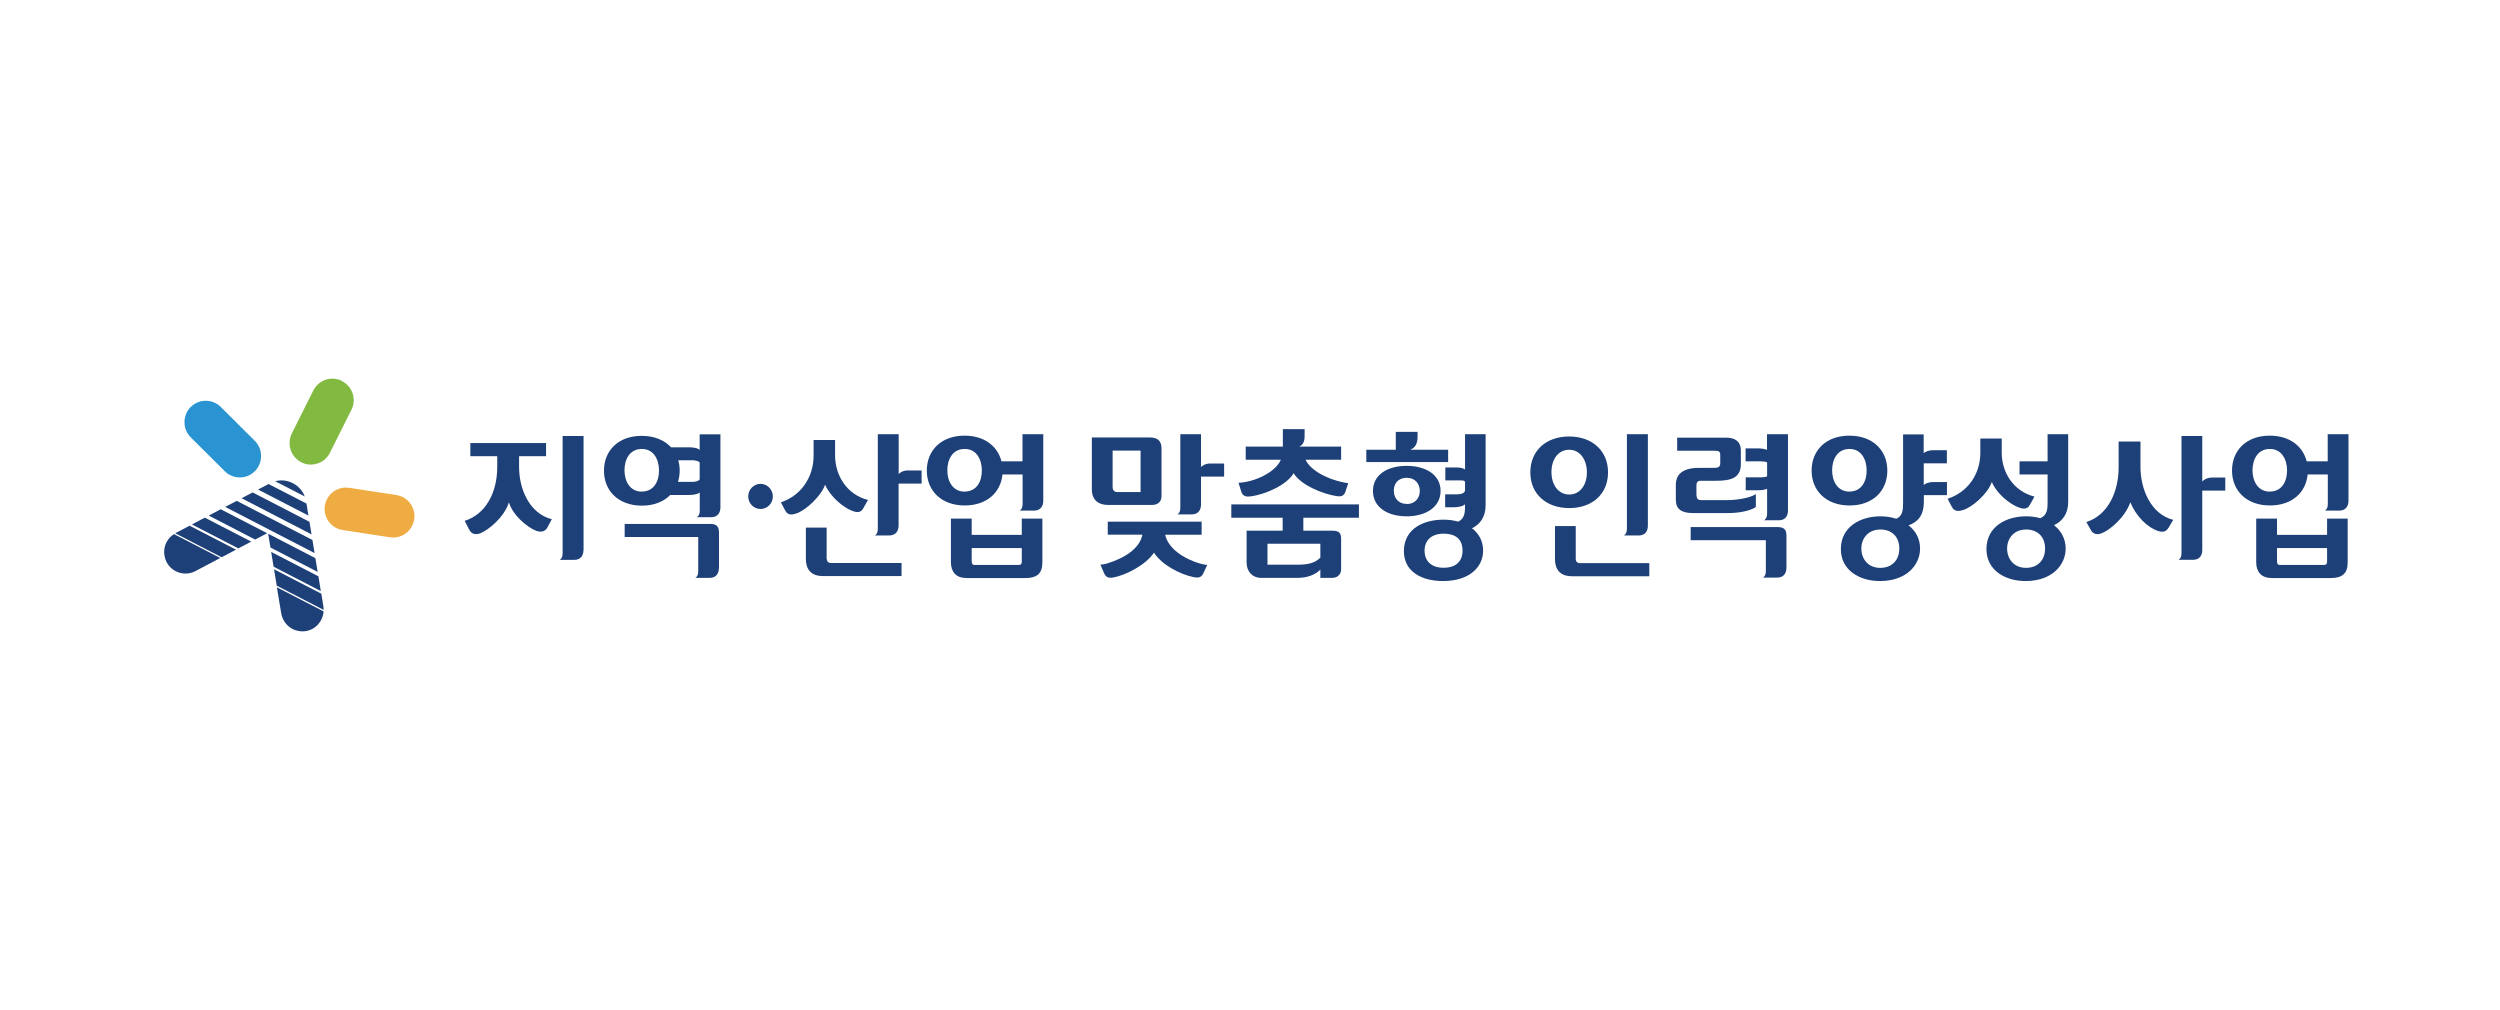 <svg width="198" height="80" viewBox="0 0 198 80" fill="none" xmlns="http://www.w3.org/2000/svg">
<g clip-path="url(#clip0_48_7785)">
<path d="M41.112 36.13V36.989C41.112 38.744 41.938 40.677 43.704 41.121L43.355 41.773C43.12 42.209 42.693 42.116 42.479 42.045C41.717 41.751 40.585 40.763 40.307 39.782C39.922 41.014 38.626 42.009 38.035 42.238C37.757 42.338 37.373 42.381 37.152 41.93L36.803 41.25C38.484 40.727 39.381 38.987 39.381 36.989V36.13H37.251V35.092H43.248V36.13H41.105H41.112ZM46.211 43.563C46.211 43.985 45.998 44.343 45.478 44.343H44.331C44.466 44.25 44.559 44.114 44.559 43.835V34.533H46.218V43.563H46.211Z" fill="#1D4078"/>
<path d="M53.155 35.428H54.601C54.836 35.428 55.249 35.464 55.413 35.636V34.397H57.058V40.183C57.058 40.605 56.845 40.963 56.325 40.963H55.192C55.328 40.87 55.42 40.734 55.42 40.455V39.008C55.242 39.152 54.858 39.202 54.594 39.202H53.084C52.571 39.725 51.809 40.047 50.841 40.047C48.96 40.047 47.835 38.858 47.835 37.283C47.835 35.707 48.946 34.519 50.826 34.519C51.852 34.519 52.65 34.877 53.162 35.442L53.155 35.428ZM50.833 38.93C51.795 38.93 52.194 38.113 52.194 37.268C52.194 36.423 51.795 35.557 50.833 35.557C49.872 35.557 49.459 36.388 49.459 37.247C49.459 38.106 49.886 38.937 50.833 38.937V38.93ZM56.937 44.988C56.937 45.41 56.724 45.768 56.204 45.768H55.071C55.206 45.682 55.299 45.539 55.299 45.26V42.532H49.473V41.493H56.246C56.745 41.493 56.944 41.701 56.944 42.181V44.981L56.937 44.988ZM53.69 38.163H54.836C55.085 38.163 55.313 38.113 55.413 37.97V36.617C55.299 36.502 55.05 36.452 54.815 36.452H53.718C53.789 36.71 53.832 36.989 53.832 37.268C53.832 37.591 53.782 37.884 53.697 38.163H53.69Z" fill="#1D4078"/>
<path d="M60.234 38.321C60.769 38.321 61.21 38.772 61.21 39.316C61.21 39.86 60.776 40.312 60.234 40.312C59.693 40.312 59.259 39.86 59.259 39.316C59.259 38.772 59.693 38.321 60.234 38.321Z" fill="#1D4078"/>
<path d="M66.139 34.841V36.08C66.139 37.59 67.023 39.166 68.746 39.596L68.369 40.261C68.134 40.713 67.706 40.534 67.486 40.455C66.752 40.183 65.726 39.288 65.349 38.385C65.028 39.316 63.789 40.433 63.077 40.663C62.799 40.756 62.4 40.87 62.179 40.419L61.845 39.782C63.39 39.28 64.437 37.848 64.437 36.087V34.848H66.132L66.139 34.841ZM65.463 44.1C65.463 44.472 65.591 44.587 65.812 44.587H71.403V45.625H65.157C64.459 45.625 63.825 45.303 63.825 44.257V41.787H65.47V44.1H65.463ZM71.175 34.39V37.54C71.339 37.39 71.538 37.261 71.894 37.261H72.991V38.299H71.168V41.629C71.168 42.052 70.94 42.41 70.42 42.41H69.295C69.43 42.317 69.522 42.181 69.522 41.901V34.39H71.168H71.175Z" fill="#1D4078"/>
<path d="M79.309 36.538H80.982V34.39H82.628V39.66C82.628 40.083 82.414 40.441 81.894 40.441H80.762C80.897 40.355 80.99 40.211 80.99 39.932V37.576H79.394C79.259 38.994 78.169 40.032 76.41 40.032C74.53 40.032 73.404 38.844 73.404 37.268C73.404 35.693 74.515 34.504 76.396 34.504C77.977 34.504 79.017 35.349 79.316 36.538H79.309ZM76.403 38.93C77.364 38.93 77.763 38.113 77.763 37.268C77.763 36.423 77.364 35.557 76.403 35.557C75.441 35.557 75.028 36.388 75.028 37.247C75.028 38.106 75.448 38.937 76.403 38.937V38.93ZM76.51 45.775C75.712 45.775 75.313 45.274 75.313 44.536V41.071H76.958V42.36H80.925V41.071H82.556V44.551C82.556 45.424 82.122 45.782 81.21 45.782H76.51V45.775ZM76.958 43.398V44.436C76.958 44.587 76.987 44.744 77.172 44.744H80.69C80.804 44.744 80.925 44.708 80.925 44.465V43.405H76.958V43.398Z" fill="#1D4078"/>
<path d="M87.798 39.996C86.972 39.996 86.474 39.588 86.474 38.743V34.647H91.067C91.687 34.647 91.993 34.919 91.993 35.528V39.302C91.993 39.66 91.766 39.989 91.267 39.989H87.798V39.996ZM87.749 41.314H95.17V42.352H92.285C92.499 43.391 93.681 44.243 95.077 44.644C95.227 44.68 95.462 44.737 95.612 44.744L95.291 45.431C95.106 45.804 94.807 45.761 94.515 45.704C93.489 45.489 92.058 44.78 91.395 43.77C90.761 44.73 89.173 45.56 88.162 45.739C87.877 45.79 87.599 45.775 87.435 45.381L87.15 44.715C87.328 44.715 87.528 44.68 87.649 44.637C89.059 44.214 90.277 43.434 90.476 42.345H87.734V41.307L87.749 41.314ZM90.341 35.686H88.119V38.55C88.119 38.758 88.183 38.972 88.504 38.972H90.334V35.686H90.341ZM95.12 34.39V36.989C95.284 36.839 95.49 36.71 95.854 36.71H96.951V37.748H95.12V39.961C95.12 40.383 94.906 40.741 94.386 40.741H93.254C93.389 40.655 93.482 40.512 93.482 40.233V34.39H95.127H95.12Z" fill="#1D4078"/>
<path d="M104.572 45.768V45.117C104.158 45.525 103.539 45.768 102.763 45.768H99.892C99.194 45.768 98.731 45.267 98.731 44.551V42.03H101.587V41.006H97.52V39.947H107.627V41.006H103.225V42.03H105.505C106.003 42.03 106.217 42.173 106.217 42.66V45.081C106.217 45.439 105.989 45.768 105.49 45.768H104.564H104.572ZM103.396 36.402C103.795 37.283 105.241 38.042 106.779 38.271L106.559 38.937C106.423 39.331 106.16 39.331 105.875 39.295C104.714 39.116 103.005 38.4 102.456 37.476C101.958 38.357 100.312 39.152 99.023 39.316C98.738 39.352 98.425 39.331 98.304 38.922L98.09 38.235C99.365 38.185 101.025 37.404 101.445 36.409H98.66V35.371H101.602V33.989H103.325V34.526C103.325 34.963 103.211 35.228 102.898 35.371H106.217V36.409H103.396V36.402ZM104.572 44.164V43.062H100.384V44.723H102.791C103.624 44.723 104.166 44.58 104.579 44.157L104.572 44.164Z" fill="#1D4078"/>
<path d="M108.211 36.595V35.621H110.547V34.204H112.271V34.597C112.271 35.099 112.107 35.457 111.687 35.621H114.692V36.595H108.218H108.211ZM114.094 38.88C114.094 40.147 112.947 40.892 111.409 40.892C109.87 40.892 108.738 40.161 108.738 38.88C108.738 37.598 109.885 36.896 111.409 36.896C112.933 36.896 114.094 37.612 114.094 38.88ZM111.416 39.918C112.1 39.918 112.449 39.417 112.449 38.88C112.449 38.343 112.1 37.841 111.416 37.841C110.732 37.841 110.39 38.3 110.39 38.851C110.39 39.438 110.739 39.911 111.416 39.911V39.918ZM115.483 41.314C116.045 41.056 116.031 40.505 116.031 39.932C115.903 40.097 115.454 40.176 115.155 40.176H114.457V39.152H115.404C115.739 39.152 116.031 39.051 116.031 38.808V38.192C116.031 38.013 115.696 38.049 115.383 38.049H114.471V37.025H115.169C115.447 37.025 115.803 37.011 116.031 37.19V34.39H117.662V40.018C117.662 40.949 117.199 41.551 116.58 41.837C117.128 42.26 117.463 42.847 117.463 43.613C117.463 44.895 116.402 46.005 114.322 46.019C112.662 46.033 111.167 45.317 111.188 43.613C111.217 41.844 112.783 41.157 114.329 41.157C114.728 41.157 115.112 41.207 115.476 41.307L115.483 41.314ZM112.826 43.613C112.826 44.408 113.339 44.966 114.322 44.966C115.305 44.966 115.832 44.465 115.832 43.613C115.832 42.617 115.184 42.267 114.336 42.267C113.36 42.267 112.826 42.804 112.826 43.613Z" fill="#1D4078"/>
<path d="M127.356 37.411C127.356 39.152 126.081 40.24 124.286 40.24C122.491 40.24 121.202 39.152 121.202 37.411C121.202 35.671 122.477 34.569 124.272 34.569C126.067 34.569 127.356 35.671 127.356 37.411ZM124.286 39.166C125.134 39.166 125.682 38.421 125.682 37.411C125.682 36.402 125.134 35.621 124.286 35.621C123.439 35.621 122.876 36.337 122.876 37.39C122.876 38.443 123.453 39.166 124.286 39.166ZM124.799 44.243C124.799 44.486 124.92 44.601 125.148 44.601H130.625V45.639H124.486C123.788 45.639 123.154 45.317 123.154 44.272V41.665H124.799V44.25V44.243ZM130.511 34.39V41.629C130.511 42.052 130.312 42.41 129.784 42.41H128.624C128.745 42.317 128.851 42.181 128.851 41.901V34.39H130.511Z" fill="#1D4078"/>
<path d="M134.371 39.237C134.371 39.545 134.535 39.61 134.741 39.61H136.785C137.419 39.61 138.516 39.481 139.064 39.137V40.161C138.537 40.505 137.59 40.634 136.892 40.634H134.086C133.124 40.634 132.726 40.29 132.726 39.574V38.4C132.726 37.762 133.039 37.053 134.584 37.053H135.81C136.094 37.053 136.244 36.968 136.244 36.681V36.044C136.244 35.736 136.109 35.7 135.817 35.7H132.832V34.662H136.7C137.384 34.662 137.875 34.934 137.875 35.686V36.76C137.875 37.898 137.013 38.077 135.902 38.077H134.72C134.535 38.077 134.357 38.113 134.357 38.45V39.245L134.371 39.237ZM139.848 42.782H133.901V41.744H140.774C141.272 41.744 141.486 41.923 141.486 42.41V44.966C141.486 45.389 141.272 45.747 140.752 45.747H139.627C139.762 45.661 139.855 45.517 139.855 45.238V42.782H139.848ZM141.607 34.39V40.426C141.607 40.849 141.408 41.207 140.881 41.207H139.72C139.841 41.114 139.955 40.977 139.955 40.698V38.715C139.755 38.794 139.47 38.829 139.257 38.829H138.26V37.805H139.506C139.684 37.805 139.841 37.777 139.955 37.727V36.617C139.834 36.566 139.641 36.538 139.477 36.538H138.252V35.514H139.264C139.449 35.514 139.748 35.542 139.948 35.629V34.39H141.593H141.607Z" fill="#1D4078"/>
<path d="M149.477 37.269C149.477 38.844 148.366 40.033 146.486 40.033C144.606 40.033 143.48 38.844 143.48 37.269C143.48 35.693 144.592 34.505 146.472 34.505C148.352 34.505 149.477 35.693 149.477 37.269ZM146.479 38.93C147.44 38.93 147.839 38.114 147.839 37.269C147.839 36.424 147.44 35.557 146.479 35.557C145.517 35.557 145.104 36.388 145.104 37.247C145.104 38.106 145.532 38.937 146.479 38.937V38.93ZM150.175 41.085C150.71 40.878 150.724 40.341 150.724 39.768V34.404H152.355V35.887C152.49 35.786 152.704 35.657 153.131 35.657H154.192V36.696H152.362V38.407C152.497 38.307 152.711 38.178 153.138 38.178H154.199V39.216H152.369V39.768C152.369 40.792 151.906 41.343 151.158 41.608C151.721 42.045 152.07 42.668 152.07 43.448C152.07 44.73 151.009 46.005 148.929 46.019C147.27 46.033 145.774 45.153 145.795 43.448C145.824 41.68 147.391 40.892 148.936 40.892C149.371 40.892 149.798 40.956 150.183 41.085H150.175ZM147.419 43.448C147.419 44.243 147.932 44.974 148.915 44.974C149.898 44.974 150.425 44.308 150.425 43.448C150.425 42.453 149.777 41.937 148.929 41.937C147.953 41.937 147.419 42.639 147.419 43.448Z" fill="#1D4078"/>
<path d="M158.537 34.726V35.85C158.537 37.361 159.413 38.894 161.129 39.331L160.766 39.982C160.531 40.433 160.104 40.261 159.883 40.19C159.149 39.918 158.124 39.08 157.753 38.17C157.426 39.116 156.222 40.154 155.51 40.383C155.232 40.469 154.812 40.591 154.584 40.14L154.249 39.502C155.795 39.001 156.842 37.619 156.842 35.858V34.733H158.537V34.726ZM161.592 41.042C162.176 40.784 162.169 40.261 162.169 39.71V37.576H159.947V36.538H162.169V34.39H163.8V39.76C163.8 40.705 163.316 41.307 162.675 41.593C163.237 42.03 163.601 42.667 163.601 43.448C163.601 44.73 162.539 46.004 160.46 46.019C158.8 46.033 157.304 45.152 157.326 43.448C157.354 41.679 158.921 40.892 160.467 40.892C160.851 40.892 161.243 40.942 161.592 41.042ZM158.964 43.448C158.964 44.243 159.477 44.973 160.46 44.973C161.443 44.973 161.97 44.307 161.97 43.448C161.97 42.453 161.321 41.937 160.474 41.937C159.498 41.937 158.964 42.639 158.964 43.448Z" fill="#1D4078"/>
<path d="M169.526 34.97V36.989C169.526 38.744 170.352 40.727 172.118 41.171L171.755 41.787C171.492 42.224 171.143 42.116 170.929 42.059C170.046 41.766 169.17 40.87 168.721 39.782C168.287 41.014 167.062 42.009 166.442 42.238C166.171 42.338 165.794 42.381 165.566 41.93L165.238 41.343C166.919 40.82 167.795 39.002 167.795 37.004V34.97H169.519H169.526ZM174.426 38.128C174.554 38.013 174.739 37.82 175.259 37.82H176.242V38.858H174.419V43.556C174.419 43.978 174.219 44.336 173.692 44.336H172.546C172.681 44.243 172.774 44.107 172.774 43.828V34.533H174.419V38.128H174.426Z" fill="#1D4078"/>
<path d="M182.681 36.538H184.354V34.39H186V39.66C186 40.083 185.786 40.441 185.266 40.441H184.134C184.269 40.355 184.362 40.211 184.362 39.932V37.576H182.766C182.631 38.994 181.541 40.032 179.782 40.032C177.902 40.032 176.776 38.844 176.776 37.268C176.776 35.693 177.887 34.504 179.768 34.504C181.349 34.504 182.389 35.349 182.688 36.538H182.681ZM179.775 38.93C180.736 38.93 181.135 38.113 181.135 37.268C181.135 36.423 180.736 35.557 179.775 35.557C178.813 35.557 178.4 36.388 178.4 37.247C178.4 38.106 178.82 38.937 179.775 38.937V38.93ZM179.889 45.775C179.091 45.775 178.692 45.274 178.692 44.536V41.071H180.338V42.36H184.305V41.071H185.936V44.551C185.936 45.424 185.501 45.782 184.59 45.782H179.889V45.775ZM180.338 43.398V44.436C180.338 44.587 180.366 44.744 180.551 44.744H184.07C184.184 44.744 184.305 44.708 184.305 44.465V43.405H180.338V43.398Z" fill="#1D4078"/>
<path d="M27.088 30.179C27.487 30.401 27.793 30.73 27.928 31.167C28.071 31.597 28.035 32.062 27.829 32.463L26.127 35.864C25.92 36.273 25.578 36.573 25.144 36.709C24.716 36.853 24.253 36.817 23.855 36.609C23.213 36.28 22.85 35.585 22.95 34.869C22.971 34.683 23.028 34.497 23.114 34.325L24.816 30.924C25.236 30.086 26.255 29.749 27.088 30.172V30.179Z" fill="#82BA41"/>
<path d="M18.748 39.667L24.744 42.768L24.916 43.806L17.836 40.147L18.748 39.667Z" fill="#1D4078"/>
<path d="M21.24 42.273L24.979 44.207L25.157 45.295L21.418 43.362L21.24 42.273Z" fill="#1D4078"/>
<path d="M20.642 38.664L21.269 38.335L24.274 39.882L24.374 40.526L24.431 40.834L20.436 38.772L20.642 38.664Z" fill="#1D4078"/>
<path d="M21.703 45.087L25.449 47.021L25.613 48.031C25.628 48.124 25.628 48.209 25.628 48.303L21.917 46.383L21.703 45.087Z" fill="#1D4078"/>
<path d="M21.476 43.712L25.222 45.646L25.407 46.813L21.668 44.88L21.476 43.712Z" fill="#1D4078"/>
<path d="M19.133 39.459L20.009 39.001L24.51 41.328L24.674 42.324L19.133 39.459Z" fill="#1D4078"/>
<path d="M13.185 44.507C12.993 44.092 12.943 43.641 13.078 43.211C13.199 42.832 13.449 42.517 13.784 42.302L17.444 44.192L15.464 45.238C14.638 45.667 13.613 45.338 13.185 44.507Z" fill="#1D4078"/>
<path d="M20.208 42.732L16.533 40.834L17.48 40.333L21.156 42.231L20.208 42.732Z" fill="#1D4078"/>
<path d="M21.939 46.52L25.628 48.424C25.578 49.191 25.009 49.856 24.218 49.985C23.769 50.043 23.328 49.95 22.957 49.685C22.594 49.42 22.352 49.026 22.273 48.582L21.932 46.52H21.939Z" fill="#1D4078"/>
<path d="M21.796 38.113C22.757 37.855 23.776 38.378 24.139 39.323L21.796 38.113Z" fill="#1D4078"/>
<path d="M18.876 43.433L15.201 41.536L16.22 40.998L19.895 42.896L18.876 43.433Z" fill="#1D4078"/>
<path d="M13.911 42.216L15.015 41.636L18.69 43.534L17.551 44.135L13.883 42.238C13.883 42.238 13.904 42.223 13.911 42.216Z" fill="#1D4078"/>
<path d="M15.094 32.241C15.421 31.926 15.835 31.74 16.29 31.74C16.739 31.74 17.166 31.912 17.487 32.234L20.179 34.912C20.5 35.234 20.678 35.657 20.678 36.115C20.678 36.566 20.507 36.996 20.186 37.318C19.68 37.826 18.911 37.962 18.263 37.647C18.092 37.569 17.936 37.454 17.8 37.318L15.108 34.64C14.446 33.981 14.446 32.9 15.101 32.234L15.094 32.241Z" fill="#2A93D1"/>
<path d="M32.807 41.135C32.722 41.586 32.501 41.98 32.138 42.244C31.775 42.509 31.326 42.624 30.884 42.552L27.138 41.98C26.689 41.908 26.298 41.672 26.034 41.306C25.771 40.941 25.657 40.49 25.728 40.046C25.842 39.337 26.383 38.772 27.088 38.643C27.273 38.607 27.466 38.607 27.651 38.635L31.397 39.208C32.316 39.352 32.95 40.218 32.807 41.149V41.135Z" fill="#EFAC42"/>
</g>
<defs>
<clipPath id="clip0_48_7785">
<rect width="173" height="20" fill="white" transform="translate(13 30)"/>
</clipPath>
</defs>
</svg>
